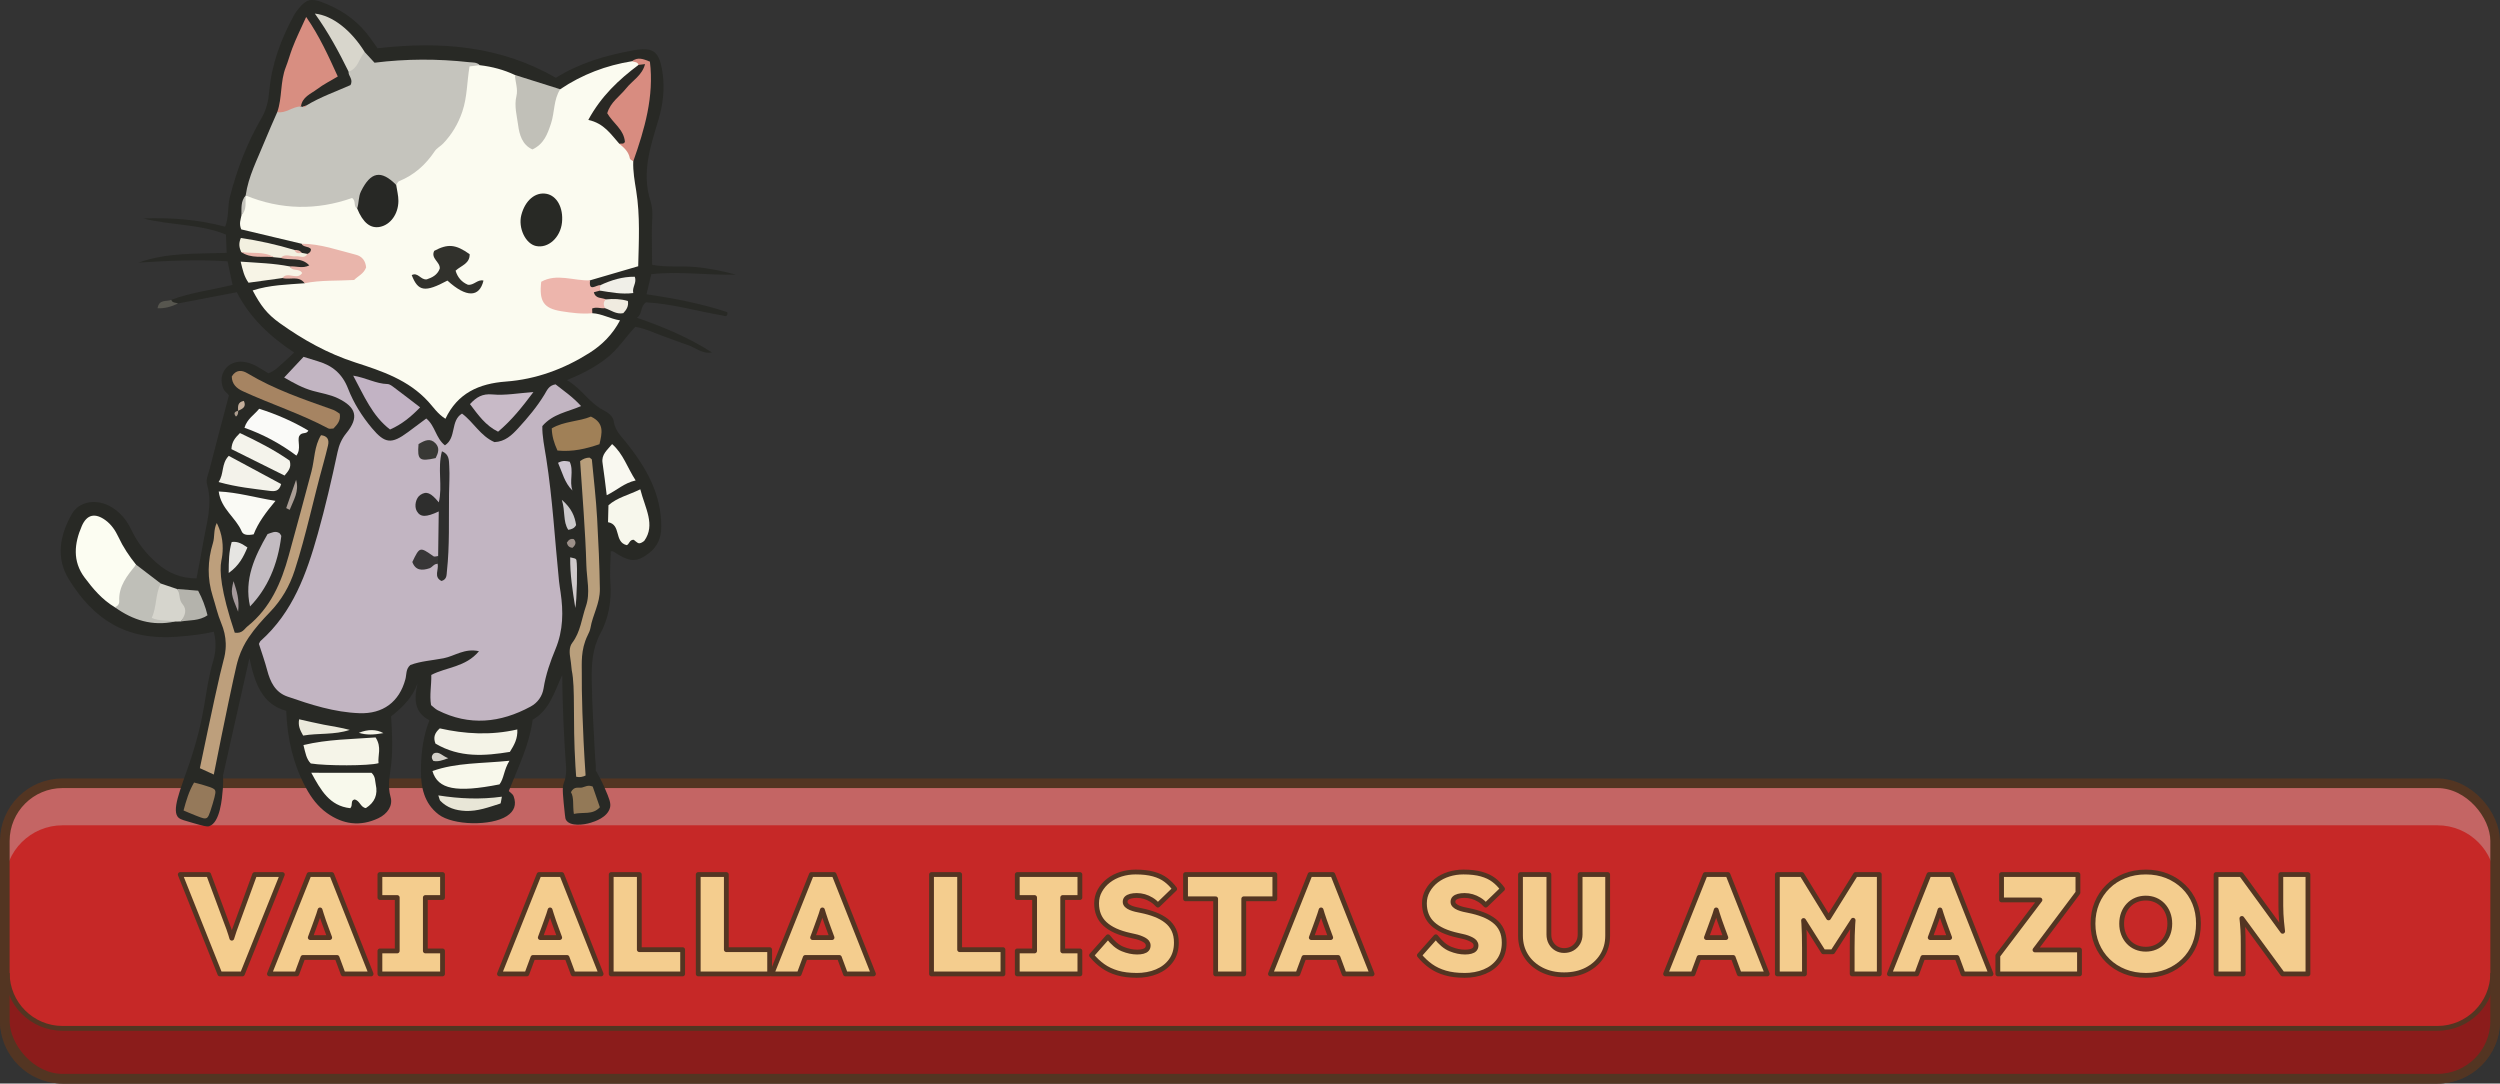 <svg xmlns="http://www.w3.org/2000/svg" id="Livello_2" data-name="Livello 2" viewBox="0 0 1038.81 450.23"><rect x="0" y="0" width="1038.81" height="450.23" fill="#333333" stroke="none"/><defs><style>      .cls-1 {        fill: #f7f7ec;      }      .cls-1, .cls-2, .cls-3, .cls-4, .cls-5, .cls-6, .cls-7, .cls-8, .cls-9, .cls-10, .cls-11, .cls-12, .cls-13, .cls-14, .cls-15, .cls-16, .cls-17, .cls-18, .cls-19, .cls-20, .cls-21, .cls-22, .cls-23, .cls-24, .cls-25, .cls-26, .cls-27, .cls-28, .cls-29, .cls-30, .cls-31, .cls-32, .cls-33, .cls-34, .cls-35, .cls-36, .cls-37, .cls-38, .cls-39, .cls-40, .cls-41, .cls-42, .cls-43, .cls-44, .cls-45, .cls-46, .cls-47, .cls-48, .cls-49, .cls-50, .cls-51, .cls-52, .cls-53, .cls-54, .cls-55, .cls-56, .cls-57, .cls-58, .cls-59, .cls-60 {        stroke-width: 0px;      }      .cls-2 {        fill: #fbfbf0;      }      .cls-3 {        fill: #c2b5c2;      }      .cls-4 {        fill: #2e2e2d;      }      .cls-5 {        fill: #f0efe8;      }      .cls-6 {        fill: #f4f3eb;      }      .cls-7 {        fill: #31312c;      }      .cls-8 {        fill: #cec6d1;      }      .cls-9 {        fill: #ab9e96;      }      .cls-10 {        fill: #383637;      }      .cls-11 {        fill: #f9f8f0;      }      .cls-12 {        fill: #edb5ac;      }      .cls-13 {        fill: #e8e6d7;      }      .cls-61 {        fill: none;        stroke-miterlimit: 10;        stroke-width: 4px;      }      .cls-61, .cls-62 {        stroke: #533522;      }      .cls-14 {        fill: #d88c80;      }      .cls-15 {        fill: #937957;      }      .cls-16 {        fill: #9c9089;      }      .cls-17 {        fill: #bd9f7c;      }      .cls-18 {        fill: #533522;      }      .cls-19 {        fill: #d88e81;      }      .cls-20 {        fill: #383835;      }      .cls-21 {        fill: #c1c0b8;      }      .cls-22 {        fill: #fafaf8;      }      .cls-23 {        fill: #c2b3c4;      }      .cls-24 {        fill: #a08057;      }      .cls-25 {        fill: #282925;      }      .cls-26 {        fill: #ebe9db;      }      .cls-27 {        fill: #cbc9cb;      }      .cls-28 {        fill: #e6e5e2;      }      .cls-29 {        fill: #f5f4e8;      }      .cls-30 {        fill: #bfbfb8;      }      .cls-31 {        fill: #b99f7c;      }      .cls-32 {        fill: #cfc9ca;      }      .cls-33 {        fill: #f3f2ea;      }      .cls-34 {        fill: #e9b5ab;      }      .cls-35 {        fill: #ad9e8f;      }      .cls-36 {        fill: #d6d5cd;      }      .cls-37 {        fill: #d4d1c9;      }      .cls-38 {        fill: #c8bac7;      }      .cls-39 {        fill: #f0ebe0;      }      .cls-40 {        fill: #95795a;      }      .cls-41 {        fill: #f4f3e7;      }      .cls-42 {        opacity: .3;      }      .cls-43 {        fill: #d8d6cc;      }      .cls-44 {        fill: #fafaf5;      }      .cls-45 {        fill: #292824;      }      .cls-62 {        fill: #f4cd8e;        stroke-linejoin: round;        stroke-width: 2px;      }      .cls-46 {        fill: #272825;      }      .cls-47 {        fill: #b4b3ac;      }      .cls-48 {        fill: #c4af9c;      }      .cls-49 {        fill: #57564f;      }      .cls-50 {        fill: #c62827;      }      .cls-51 {        fill: #f3f0e0;      }      .cls-52 {        fill: #f8f9ec;      }      .cls-53 {        fill: #fcfdf2;      }      .cls-54 {        fill: #c2bbc1;      }      .cls-55 {        fill: #a68462;      }      .cls-56 {        fill: #a5999b;      }      .cls-57 {        fill: #f7f4e6;      }      .cls-58 {        fill: #c1c1c1;        opacity: .4;      }      .cls-59 {        fill: #f8f8eb;      }      .cls-60 {        fill: #c5c4bd;      }    </style></defs><g id="Livello_1-2" data-name="Livello 1"><g><g><g><rect class="cls-50" x="2" y="325.46" width="1034.8" height="122.76" rx="24" ry="24"></rect><path class="cls-58" d="m1036.81,349.47v17.46c0-13.26-10.75-24-24-24H26c-13.25,0-24,10.74-24,24v-17.46c0-13.26,10.75-24,24-24h986.81c13.25,0,24,10.74,24,24Z"></path><g><path class="cls-42" d="m26,449.23c-13.79,0-25-11.21-25-25v-19.92h2c0,12.68,10.32,23,23,23h986.81c12.68,0,23-10.32,23-23h2v19.92c0,13.79-11.21,25-25,25H26Z"></path><path class="cls-18" d="m1036.81,404.31v19.92c0,13.25-10.75,24-24,24H26c-13.25,0-24-10.75-24-24v-19.92c0,13.26,10.75,24,24,24h986.81c13.25,0,24-10.74,24-24m2,0h-4c0,12.13-9.87,22-22,22H26c-12.13,0-22-9.87-22-22H0v19.92c0,14.34,11.66,26,26,26h986.81c14.34,0,26-11.66,26-26v-19.92h0Z"></path></g><rect class="cls-61" x="2" y="325.46" width="1034.8" height="122.76" rx="24" ry="24"></rect></g><g><path class="cls-62" d="m117.32,363.39l-16.58,41.3h-9.38l-16.46-41.3h11.8l7.14,19.24c.47,1.22.87,2.27,1.18,3.15.32.89.59,1.71.83,2.48.15.51.31,1.04.47,1.58v-.02c.31-1.06.66-2.12,1.03-3.18.38-1.06.86-2.4,1.45-4.01l7.02-19.24h11.5Z"></path><path class="cls-62" d="m137.86,363.39h-9.44l-16.47,41.3h11.39l2.53-6.84h14.18l2.53,6.84h11.62l-16.34-41.3Zm-8.94,26.2l1.5-4.07c.39-1.1.76-2.11,1.09-3.01.34-.91.64-1.77.92-2.6.19-.58.38-1.19.56-1.82.18.62.37,1.23.56,1.82.27.87.57,1.75.88,2.66.32.9.67,1.89,1.07,2.95l1.5,4.07h-8.08Z"></path><path class="cls-62" d="m157.86,404.69v-9.56h7.2v-22.18h-7.2v-9.56h26.02v9.56h-7.14v22.18h7.14v9.56h-26.02Z"></path><path class="cls-62" d="m233.43,363.39h-9.44l-16.46,41.3h11.39l2.53-6.84h14.17l2.53,6.84h11.63l-16.35-41.3Zm-8.93,26.2l1.5-4.07c.39-1.1.76-2.11,1.09-3.01.34-.91.64-1.77.92-2.6.19-.58.38-1.19.56-1.82.18.62.37,1.23.56,1.82.27.87.57,1.75.88,2.66.32.9.67,1.89,1.06,2.95l1.5,4.07h-8.07Z"></path><path class="cls-62" d="m253.97,404.69v-41.3h11.68v31.21h18v10.09h-29.68Z"></path><path class="cls-62" d="m290.13,404.69v-41.3h11.68v31.21h18v10.09h-29.68Z"></path><path class="cls-62" d="m346.59,363.39h-9.44l-16.46,41.3h11.39l2.53-6.84h14.17l2.53,6.84h11.63l-16.35-41.3Zm-8.93,26.2l1.5-4.07c.39-1.1.76-2.11,1.09-3.01.34-.91.64-1.77.92-2.6.19-.58.38-1.19.56-1.82.18.62.37,1.23.56,1.82.27.87.57,1.75.88,2.66.32.9.67,1.89,1.06,2.95l1.5,4.07h-8.07Z"></path><path class="cls-62" d="m387.07,404.69v-41.3h11.68v31.21h18v10.09h-29.68Z"></path><path class="cls-62" d="m422.7,404.69v-9.56h7.2v-22.18h-7.2v-9.56h26.02v9.56h-7.14v22.18h7.14v9.56h-26.02Z"></path><path class="cls-62" d="m472.21,405.28c-2.95,0-5.58-.33-7.88-1s-4.33-1.63-6.08-2.89c-1.75-1.26-3.31-2.73-4.69-4.42l6.84-7.73c1.97,2.56,3.99,4.26,6.08,5.1,2.08.85,4.11,1.27,6.08,1.27.87,0,1.65-.09,2.36-.27.71-.18,1.25-.47,1.62-.88.37-.41.56-.93.56-1.56,0-.55-.16-1.02-.47-1.42-.32-.39-.75-.74-1.3-1.03-.55-.29-1.16-.56-1.83-.8-.67-.24-1.34-.42-2.01-.56-.67-.14-1.32-.28-1.95-.44-2.32-.51-4.35-1.16-6.08-1.95-1.73-.79-3.18-1.72-4.34-2.8-1.16-1.08-2.03-2.33-2.6-3.75s-.86-3.01-.86-4.78c0-1.93.45-3.7,1.36-5.31.9-1.61,2.1-3,3.6-4.16,1.49-1.16,3.22-2.04,5.16-2.65,1.95-.61,3.98-.91,6.11-.91,2.91,0,5.39.29,7.43.86,2.04.57,3.77,1.39,5.16,2.45s2.61,2.3,3.63,3.72l-6.96,6.73c-.83-.9-1.72-1.65-2.68-2.24-.96-.59-1.96-1.03-2.98-1.33-1.02-.29-2.07-.44-3.13-.44-.98,0-1.84.1-2.57.29-.73.2-1.29.48-1.68.86-.39.37-.59.88-.59,1.5,0,.55.22,1.03.65,1.45s.98.76,1.65,1.03c.67.28,1.39.5,2.15.68.77.18,1.46.32,2.09.44,2.16.43,4.14.99,5.93,1.68,1.79.69,3.35,1.55,4.69,2.6,1.34,1.04,2.36,2.31,3.07,3.81.71,1.5,1.06,3.25,1.06,5.25,0,2.95-.74,5.44-2.21,7.46-1.47,2.03-3.46,3.56-5.96,4.6-2.5,1.04-5.32,1.56-8.47,1.56Z"></path><path class="cls-62" d="m505.13,404.69v-31.21h-12.51v-10.09h37.11v10.09h-12.92v31.21h-11.68Z"></path><path class="cls-62" d="m553.8,363.39h-9.44l-16.46,41.3h11.39l2.53-6.84h14.17l2.53,6.84h11.62l-16.34-41.3Zm-8.93,26.2l1.5-4.07c.39-1.1.75-2.11,1.09-3.01.33-.91.64-1.77.91-2.6.2-.58.39-1.19.57-1.82.18.62.36,1.23.55,1.82.28.87.57,1.75.89,2.66.31.9.67,1.89,1.06,2.95l1.5,4.07h-8.07Z"></path><path class="cls-62" d="m608.43,405.28c-2.95,0-5.58-.33-7.88-1s-4.33-1.63-6.08-2.89c-1.75-1.26-3.31-2.73-4.69-4.42l6.84-7.73c1.97,2.56,3.99,4.26,6.08,5.1,2.08.85,4.11,1.27,6.08,1.27.86,0,1.65-.09,2.36-.27.71-.18,1.25-.47,1.62-.88.37-.41.56-.93.56-1.56,0-.55-.16-1.02-.47-1.42-.32-.39-.75-.74-1.3-1.03s-1.16-.56-1.83-.8c-.67-.24-1.34-.42-2.01-.56-.67-.14-1.32-.28-1.95-.44-2.32-.51-4.35-1.16-6.08-1.95-1.73-.79-3.18-1.72-4.34-2.8-1.16-1.08-2.03-2.33-2.6-3.75s-.86-3.01-.86-4.78c0-1.93.45-3.7,1.36-5.31.9-1.61,2.1-3,3.6-4.16,1.49-1.16,3.22-2.04,5.16-2.65,1.95-.61,3.98-.91,6.11-.91,2.91,0,5.39.29,7.43.86,2.04.57,3.77,1.39,5.16,2.45,1.4,1.06,2.61,2.3,3.63,3.72l-6.96,6.73c-.83-.9-1.72-1.65-2.68-2.24-.96-.59-1.96-1.03-2.98-1.33-1.02-.29-2.07-.44-3.13-.44-.98,0-1.84.1-2.57.29-.73.2-1.29.48-1.68.86-.39.37-.59.88-.59,1.5,0,.55.21,1.03.65,1.45.43.41.98.76,1.65,1.03.67.28,1.39.5,2.15.68.77.18,1.46.32,2.09.44,2.16.43,4.14.99,5.93,1.68,1.79.69,3.35,1.55,4.69,2.6,1.34,1.04,2.36,2.31,3.07,3.81.71,1.5,1.06,3.25,1.06,5.25,0,2.95-.74,5.44-2.21,7.46-1.47,2.03-3.46,3.56-5.96,4.6-2.5,1.04-5.32,1.56-8.47,1.56Z"></path><path class="cls-62" d="m649.91,405.05c-3.5,0-6.62-.7-9.35-2.09-2.73-1.4-4.88-3.31-6.43-5.75-1.55-2.44-2.33-5.23-2.33-8.38v-25.43h11.8v24.9c0,1.3.27,2.45.83,3.45.55,1,1.31,1.79,2.27,2.36.96.57,2.04.86,3.21.86,1.3,0,2.44-.29,3.42-.86.98-.57,1.77-1.36,2.36-2.36.59-1,.88-2.15.88-3.45v-24.9h11.45v25.43c0,3.15-.78,5.94-2.33,8.38-1.55,2.44-3.69,4.36-6.4,5.75-2.71,1.4-5.84,2.09-9.38,2.09Z"></path><path class="cls-62" d="m718,363.39h-9.45l-16.46,41.3h11.39l2.53-6.84h14.17l2.53,6.84h11.63l-16.34-41.3Zm-8.94,26.2l1.5-4.07c.39-1.1.76-2.11,1.09-3.01.34-.91.64-1.77.92-2.6.19-.58.38-1.19.56-1.82.18.62.37,1.23.56,1.82.27.87.57,1.75.88,2.66.32.9.67,1.89,1.06,2.95l1.5,4.07h-8.07Z"></path><path class="cls-62" d="m780.89,363.39v41.3h-11.27v-11.03c0-3.54.09-6.73.26-9.56.04-.57.08-1.15.13-1.72l-8.47,13.11h-3.9l-8.21-13c.04.43.07.86.1,1.29.18,2.77.26,6.06.26,9.88v11.03h-11.26v-41.3h10.2l11.08,18.02,11.23-18.02h9.85Z"></path><path class="cls-62" d="m810.98,363.39h-9.44l-16.46,41.3h11.38l2.53-6.84h14.18l2.53,6.84h11.62l-16.34-41.3Zm-8.94,26.2l1.5-4.07c.4-1.1.76-2.11,1.09-3.01.34-.91.64-1.77.92-2.6.19-.58.38-1.18.56-1.81.18.61.37,1.22.56,1.81.28.87.57,1.75.89,2.66.31.9.66,1.89,1.06,2.95l1.5,4.07h-8.08Z"></path><polygon class="cls-62" points="864.08 394.72 864.08 404.69 830.15 404.69 830.15 397.08 847.65 373.95 831.69 373.95 831.69 363.39 863.43 363.39 863.43 370.94 845.58 394.72 864.08 394.72"></polygon><path class="cls-62" d="m891.63,405.28c-3.19,0-6.12-.53-8.79-1.59-2.68-1.06-5-2.56-6.96-4.48-1.97-1.93-3.49-4.2-4.57-6.81-1.08-2.62-1.62-5.48-1.62-8.58s.54-6.02,1.62-8.61,2.61-4.86,4.57-6.79c1.97-1.93,4.29-3.42,6.96-4.48,2.67-1.06,5.6-1.59,8.79-1.59s6.11.53,8.76,1.59c2.65,1.06,4.97,2.56,6.96,4.48,1.99,1.93,3.51,4.19,4.57,6.79,1.06,2.6,1.59,5.45,1.59,8.56s-.53,6.03-1.59,8.64c-1.06,2.62-2.59,4.89-4.57,6.81-1.99,1.93-4.31,3.42-6.96,4.48-2.66,1.06-5.58,1.59-8.76,1.59Zm0-10.86c1.42,0,2.73-.26,3.95-.77,1.22-.51,2.28-1.25,3.19-2.21.9-.96,1.6-2.09,2.09-3.39.49-1.3.74-2.71.74-4.25s-.25-2.95-.74-4.25c-.49-1.3-1.19-2.43-2.09-3.39-.91-.96-1.97-1.7-3.19-2.21-1.22-.51-2.54-.77-3.95-.77s-2.79.26-4.01.77c-1.22.51-2.28,1.25-3.19,2.21-.91.96-1.6,2.08-2.09,3.36-.49,1.28-.74,2.71-.74,4.28s.25,2.95.74,4.25c.49,1.3,1.19,2.43,2.09,3.39.9.96,1.97,1.7,3.19,2.21,1.22.51,2.56.77,4.01.77Z"></path><path class="cls-62" d="m959.01,363.39v41.3h-10.56l-16.89-23.06c.08.7.14,1.34.19,1.94.08.94.15,1.85.21,2.71.05.87.09,1.79.11,2.78.02.98.03,2.1.03,3.36v12.27h-11.27v-41.3h10.45l17.21,23.59c-.02-.22-.05-.43-.07-.64-.14-1.18-.26-2.3-.36-3.36s-.18-2.12-.23-3.19c-.06-1.06-.09-2.22-.09-3.48v-12.92h11.27Z"></path></g></g><g><path class="cls-25" d="m235.24,319.09c-.46-6.23-.84-12.63-1.12-19.21-.28-6.63-.45-13.09-.52-19.38-3.23,7.04-5.32,14.69-12.27,18.57-1.39,10.45-5.81,19.25-9.88,29.53-.08.36,1.52,1.06,1.97,2.27,1.29,3.48.29,6.22-2.85,8.24-6.47,4.16-22.27,3.94-28.33-.69-6.02-4.6-7.41-11.4-7.34-18.4.07-6.85.79-13.71,3.53-20.74-6.45-3.32-6.39-9.05-4.93-15.32-2.05,5.73-5.95,9.71-10.98,13.71.36,6.43.79,13.25.02,20.06-.5,4.43-1.61,8.73-.24,13.46,1.04,3.57-1.31,7.01-5.07,8.79-7.56,3.58-14.71,2.6-21.36-2.14-3.77-2.69-6.52-6.34-8.73-10.44-5.3-9.84-7.78-20.4-8.2-32.02-10.1-2.81-13.07-11.45-15.3-21.92-3.65,16.24-7.31,32.48-10.96,48.72.07,1.41.1,3.34-.09,5.62-.32,3.98-1.11,14.02-5.7,15.52-.91.3-2.79-.24-6.55-1.31-3.52-.99-5.28-1.49-6.04-2.13-3.3-2.76.66-11.74,4.24-22.23,7.42-21.76,6.2-30.1,10.08-43.12.54-1.8,1.08-4.43.91-7.58-.09-1.73-.38-3.24-.71-4.48-3.69.95-9.1,1.67-15.64,2.14-20.95,1.49-34.25-7.27-44.52-23.8-5.6-9-3.8-18.54,1.27-27.36,2.84-4.93,9.55-6.19,15.18-3.4,4.52,2.24,7.51,5.93,9.61,10.37,2.49,5.27,6.06,9.69,10.39,13.5,4.57,4.03,9.84,6.41,16.54,6.42.95-5.02,1.94-9.87,2.76-14.74,1.35-8.02,4.03-15.95,1.65-24.22-.62-2.15.41-4.07.91-6.02,2.53-9.93,5.19-19.83,8.12-30.96.05-.56-1.65-1.44-2.27-2.88-2.58-6.03,1.75-11.87,8.31-11.18,4,.42,7.14,2.85,10.35,4.76,2.48-.78,4.04-2.51,5.75-3.99,1.54-1.33,2.99-2.76,4.99-4.63-10.06-6.64-18.43-14.5-23.83-25.05-8.35,1.59-16.38,3.13-24.41,4.66-1.29.15-2.98,1.04-2.83-1.52,8.11-3.02,16.74-4.06,25.47-6.2-.71-3.38-1.35-6.43-2.06-9.79-12.53-.8-24.77-.26-37.05.56,11.83-4.3,24.21-3.64,36.66-4.07-.1-2.58-.19-4.83-.3-7.61-10.9-4.47-22.98-3.78-34.33-6.69,11.44-.43,22.74.41,34,3.42,1.65-4.08.95-8.3,1.96-12.28,2.94-11.6,7.21-22.62,13.22-32.95,2.01-3.45,2.81-7.17,3.15-11.04,1-11.35,4.89-21.75,10.31-31.65.54-1,1.24-1.92,1.97-2.8,3.09-3.71,5.06-4.28,9.58-2.59,7.2,2.69,13.51,6.71,18.41,12.72,1.73,2.12,3.25,4.41,4.74,6.45,26.27-2.99,51-1.04,74.11,12.28,9.7-6.13,20.59-9.27,31.84-11.36,8.59-1.6,11.1.23,12.43,8.99,1.02,6.68.27,13.27-1.62,19.65-3.3,11.15-7.18,22.1-3.32,34.01,1.33,4.12.47,8.62.52,12.95.05,4.34.08,8.68.12,13.44,5.64,1.13,11.54.44,17.36.89,5.86.46,11.67,1.67,17.46,3.21-11.66.35-23.3-1.51-35.15-.18-.66,2.78-1.28,5.37-1.99,8.35,11.57,1.7,22.75,3.85,33.59,7.43.17,1.39-.29,2-1.73,1.43-10.78-1.81-21.35-4.97-32.05-5.51-2.57,1.71-1.26,4.51-3.77,6.41,11.5,3.97,21.68,8.34,31.14,14.4-3.93.78-6.82-2.04-10.19-3.14-3.47-1.14-6.87-2.51-10.32-3.72-3.65-1.28-7.14-3.09-11.32-3.77-3.98,4.17-7.15,9.25-11.86,12.96-4.72,3.72-9.93,6.46-16.53,9.18,6.15,3.6,9.24,9.43,14.96,12.39,2.08,1.08,4.19,2.55,4.51,4.88.52,3.74,3.04,6.01,5.15,8.66,8.27,10.38,14.72,21.48,14.55,35.38-.06,4.47-1.69,7.94-5.15,10.62-4.57,3.55-7.49,3.69-12.53.67-.77-.46-1.51-.96-2.29-1.41-.16-.09-.41-.05-1.01-.1-.08,4.34-.48,8.67-.16,12.95.57,7.53-.7,14.83-4.16,21.26-3.36,6.25-3.68,12.71-3.6,19.26.14,10.93.92,21.85,1.44,32.78.01.22.2,1.26.26,2.66.04.89.03,1.64,0,2.21,1.04,1.76,2.43,4.3,3.8,7.5,1.73,4.03,2.58,6.09,2.11,7.93-1.06,4.1-6.38,5.76-7.97,6.26-3.08.96-8.48,1.58-10.23-1.02-.34-.51-.4-.93-.56-2.41-.78-7.32-1.17-10.98-.57-12.7.29-.83.9-2.29,1.07-4.44.09-1.09.02-1.92,0-2.21Z"></path><path class="cls-49" d="m71.16,124.59c.47,1.39,1.86,1.06,2.83,1.52-2.62,1.22-5.3,2.13-8.52,1.98.62-3.92,3.77-2.65,5.7-3.49Z"></path><path class="cls-2" d="m232.78,37.08c9.09-6.12,19.08-9.92,29.87-11.65,1.44-.52,2.6-.36,3.1,1.32-1.72,4.78-6.67,6.59-9.53,10.35-2.58,3.4-6.01,6.15-7.87,10.42,2.62,4.36,7.73,6.33,10.15,10.73,3.15,2.09,3.8,5.49,4.63,8.8-.15,4.13.58,8.19,1.23,12.23,1.67,10.44,1.08,20.89.83,31.35-6.96,2.04-13.48,3.94-20,5.85-3.67,2.98-7.87,1-11.83,1.23-2.44.15-5.43-.35-6.11,2.9-.71,3.38,1.95,4.74,4.53,5.87,4.58,2,10.08.41,14.34,3.66,3.96.2,7.39,2.31,11.52,2.98-3.12,5.88-7.44,10.19-12.72,13.53-10.6,6.7-22.22,10.97-34.66,11.89-11.32.84-20.14,4.85-25.17,15.47-3.21-2.02-4.99-4.8-7.09-7.1-8.27-9.06-19.22-12.7-30.33-16.29-11.38-3.67-21.74-9.43-31.42-16.36-5.3-3.79-7.93-7.28-11.26-13.58,7.04-2.29,14.36-2.43,21.62-2.99,3.97-4.48,9.48-2.12,14.23-3.11,3.07-.64,6.45-.18,8.4-4.43-7.04-5.82-16.47-4.91-23.95-8.88-8.46-2.02-16.93-4.03-25.04-5.96-1.03-2.41-.23-4.11.09-5.84,1.54-2.55.16-5.72,1.78-8.25h0c1.54-.63,3.16-.68,4.71-.24,11.89,3.39,23.79,3.85,35.77.42,3.3-.94,5.81.33,7.06,3.67,1.59,3.55,3.04,7.66,8.07,6.57,5.39-1.17,5.86-5.64,5.72-10.19-.06-1.81-.38-3.62.3-5.4,4.46-5.43,10.63-8.9,15.59-13.93,8.18-8.31,12.39-17.62,13.29-28.94.3-3.83.62-8.4,6.77-6.09,5.08.6,9.97,1.88,14.6,4.08,2.89,2.91,2.33,6.58,2.49,10.2.26,5.96-.33,12.25,4.58,17.36,6.19-2.84,5.69-8.95,7.46-13.76,1.05-2.86.47-6.53,4.27-7.88Z"></path><path class="cls-3" d="m107.6,267.53c.26-.47.4-.96.72-1.24,13.41-11.94,19.08-27.94,23.76-44.58,3.14-11.19,5.75-22.48,8.17-33.83.63-2.96,1.7-5.49,3.67-7.91,5.34-6.55,4.12-10.77-3.45-14.45-3.36-1.63-6.97-2.13-10.47-3.11-4.22-1.17-7.94-3.23-11.92-5.55,2.85-3.03,5.45-5.81,8.06-8.59,2.15.67,4.06,1.28,5.98,1.85,6.01,1.77,10.13,5.19,12.52,11.38,2.29,5.92,5.76,11.45,9.89,16.38,5.45,6.52,8.17,6.72,14.99,1.68,2.53-1.87,5.05-3.76,7.61-5.67,3.75,3.06,3.89,8.12,7.75,11.15,4.9-3.15,2.19-10.23,7.1-13.19,4.73,3.46,7.67,9.34,13.48,11.85,4.39-.17,7.25-2.91,9.85-5.75,4.01-4.37,7.84-8.92,10.94-14.02,1.05-1.74,1.78-3.78,4.6-4.23,3.3,2.62,7.04,5.12,10.61,9.03-5.6,2.46-11.65,3.17-16.1,8.3-.12,4.05.87,8.7,1.61,13.37,2.65,16.9,3.58,33.99,5.31,50.99.16,1.58.43,3.16.66,4.74,1.18,8,1.11,15.8-2.09,23.52-2.17,5.23-4.08,10.64-4.97,16.33-.52,3.34-2.5,6.05-5.38,7.61-12.58,6.81-25.47,8.17-38.61,1.54-.99-.5-1.79-1.37-2.77-2.14-.7-4.13.19-8.2.1-12.54,6.25-3.28,14.24-3.17,19.81-9.86-5.96-1.35-10.12,2.04-14.71,2.93-4.68.91-9.51,1.17-13.8,2.8-1.96,1.7-1.54,3.96-2.06,5.9-2.54,9.51-9.39,14.48-19.11,14.13-10.42-.38-20.16-3.53-29.88-6.9-5.21-1.8-7.2-6.26-8.43-10.9-.99-3.75-2.29-7.37-3.45-11Z"></path><path class="cls-60" d="m199.38,27.08c-1.32.16-2.64.32-4.27.52-1.09,6.3-.93,12.66-3,18.76-1.72,5.1-4.31,9.4-7.91,13.22-1.09,1.16-2.68,1.93-3.54,3.22-3.75,5.6-8.5,9.91-14.8,12.46-.54.22-.83,1.04-1.24,1.58q-9.71-2.52-14.44,7.84c-.39.84-.89,1.57-1.79,1.94-1.69-.89-.29-3.13-2.11-4.34-14.66,5.17-29.51,4.97-44.19-1.06,1.09-7.93,4.84-14.94,7.77-22.22,1.68-4.17,3.55-8.26,5.33-12.39,3-1.97,5.88-4.43,9.84-2.35.25,0,.48.05.7.16.5-.19,1-.37,1.5-.55,5.93-3.62,12.52-5.88,18.4-8.51,1.32-2.49-.98-3.76-.79-5.54,1.42-3.39,2.8-6.82,6.65-8.25,1.37,1.49,2.74,2.97,4.14,4.49,13.16-1.65,26.22-1.66,39.28-.22,1.55.17,3.22-.05,4.45,1.27Z"></path><path class="cls-17" d="m97.56,262.9c3.18.42,3.9-1.53,5.27-2.63,9.55-7.65,14.06-18.18,17.17-29.53,3.18-11.61,6.37-23.22,9.43-34.86,1.32-5.01,1.1-10.41,3.96-15.05,2.62.3,3.49,1.82,2.9,4.28-.58,2.43-1.19,4.85-1.86,7.25-4.14,14.82-7.22,29.92-11.96,44.58-2.16,6.68-5.49,12.4-10.31,17.41-3.16,3.28-6.21,6.66-8.79,10.47-.86,1.27-1.61,2.55-2.27,3.87-1.66,3.31-2.4,6.11-2.83,7.88-1.11,4.61-4.79,21.81-9.43,45.27l-5.79-2.64c4.79-23,8.31-39.36,9.86-44.95.27-.97.99-3.53.89-6.94-.08-2.83-.72-5.64-1.9-8.45-1.49-3.55-2.32-7.37-3.49-11.06-2.34-7.39-2.2-14.78.07-22.15.81-2.61.17-5.47,1.59-8.32.57,1.12,1.38,2.93,1.91,5.27,1.16,5.11.21,9.3,0,10.38-.81,4.17-.31,12.33,5.56,29.9Z"></path><path class="cls-31" d="m241.04,191.62c1.3-1.02,2.55-1.44,3.92-1.47.36.31.95.56.98.87.78,8.12,1.73,16.23,2.18,24.37.54,9.76,1,19.52,1.14,29.31.08,6.06-2.98,10.73-3.9,16.19-.18,1.09-.7,2.16-1.2,3.17-2.96,6.03-2.37,11.81-2.41,15.75-.07,6.85.21,22.15,1.58,42.42-.39.21-1,.48-1.79.6-.91.14-1.67.02-2.13-.09-.07-.98-.18-2.51-.3-4.38-1.21-20.01.05-32.25-1.54-39.88-.12-.59-.17-2.38-.56-4.73-.39-2.31-.61-4.83.78-6.65,3.45-4.54,3.9-10.11,5.67-15.2,1.92-5.52.35-11.36.19-17-.41-14.47-1.67-28.93-2.59-43.28Z"></path><path class="cls-53" d="m47.7,252.31c-5.2-3.09-9.04-7.61-12.57-12.35-5.06-6.79-4.27-14.16-1.14-21.38,2.11-4.87,5.56-5.56,9.88-2.39,2.43,1.79,4.07,4.24,5.35,6.97,1.93,4.14,4.45,7.92,7.32,11.47-1.17,6.06-4.76,11.2-6.48,17.06-.27.92-1.41.99-2.36.63Z"></path><path class="cls-19" d="m125.05,44.24c-3.47-.01-6.23,2.98-9.84,2.35,2.11-6.06,1.16-12.66,3.57-18.75.98-2.47,1.69-5.18,2.65-7.71,1.58-4.2,3.61-8.23,5.79-13.09,5.56,8.01,9.24,16.2,13.14,24.75-2.84,1.71-5.91,3.22-8.58,5.25-2.6,1.98-6.21,3.2-6.72,7.2Z"></path><path class="cls-21" d="m232.78,37.08c-2.79,4.33-2.27,9.56-3.83,14.26-1.48,4.47-2.98,8.54-7.71,10.75-4.28-1.88-5.44-6.27-5.93-10-.52-3.95-1.72-8.06-.72-12.16.73-3-.51-5.84-.61-8.77,6.27,1.97,12.53,3.95,18.8,5.92Z"></path><path class="cls-14" d="m263.13,67.05c-.48-.4-1.32-.74-1.4-1.21-.48-2.81-2.44-4.48-4.44-6.15,1.32-3.55-1.55-5.49-3.25-7.63-3.5-4.42-2.74-8.12.66-12.19,3.57-4.27,8.87-7.13,10.61-12.89-.37-1.41-1.75-1.08-2.66-1.55,2.33-1.84,4.61-.95,7.4.18,1.77,14.47-2.18,28.02-6.92,41.44Z"></path><path class="cls-34" d="m125.27,101.28c7.82-.02,15.09,2.68,22.53,4.54,2.73.68,4.09,2.62,4.33,5.3-1,2.72-3.51,3.65-4.98,5.22-7.12.42-13.9-.01-20.56,1.35-2.47-3.35-6.21-1.25-9.25-2.16-.66-2.71,4.57-1.61,3.12-4.83,2.55-.22,5.17,1.02,8.06-.42-3.46-3.71-8.09-1.89-11.87-3.12.77-3.35,3.38-1.95,5.38-2.07,1.92-.11,3.7,1.82,5.72.41.84-.4,1.51-.93,1.44-2.02-.99-1.27-3.09-.62-3.92-2.21Z"></path><path class="cls-55" d="m96.31,156.44c1.72-2.86,4.14-2.76,6.51-1.33,11.17,6.72,23.42,10.86,35.6,15.18,1.04.37,1.93,1.13,2.75,1.63.51,2.92-1.08,4.52-2.63,6.14-.79,0-1.6.25-2.13-.04-11.42-6.11-23.78-10.05-35.5-15.45-2.63-1.21-4.56-2.98-4.6-6.13Z"></path><path class="cls-29" d="m156.06,306.41c2.7,4.17.82,7.53,1.23,10.71-3.95,1.16-21.83,1.16-28.15.12-1.85-1.84-2.22-4.35-3.05-7.65,10.09-2.43,20.26-2.43,29.97-3.17Z"></path><path class="cls-12" d="m246.12,130.16c-4.34.4-8.66-.16-12.9-.84-7.33-1.17-9.26-4.12-8.33-12.23,6.51-3.67,13.51-.3,20.3-.6-.68,5.08,2.62,1.79,4.24,2.02.73.8.67,1.55-.15,2.25-.83.23-1.67.45-2.53.68.77,2.86,3.31,2.13,4.98,2.97.59,1.28.52,2.5-.34,3.65-1.75.23-3.53-.65-5.35.14.03.64.05,1.3.08,1.96Z"></path><path class="cls-52" d="m129.34,321.1c8.81,0,17.13.02,25.05.03,1.7,1.63,1.4,3.31,1.74,4.81q1.44,6.34-4.1,9.84c-2.27-.27-2.51-3.22-4.74-3.58-1.83.49-.51,2.34-1.74,3.63-8.63-.92-12.29-7.56-16.2-14.72Z"></path><path class="cls-23" d="m174.58,169.26c-3.81,3.93-7.62,7.07-12.51,9.21-7.4-5.67-10.81-14.03-15.31-22.38,5.29.85,9.46,3.37,14.24,3.49.99.02,2.03.89,2.91,1.55,3.44,2.56,6.83,5.2,10.67,8.14Z"></path><path class="cls-30" d="m47.7,252.31c1.15-.42,1.91-1.24,1.85-2.46-.36-6.32,3.38-10.74,6.99-15.23,3.42,2.62,6.85,5.23,10.27,7.85,2.22,3.98-1.39,7.86-.11,12,1.19,2.22,4.64,1.36,5.88,3.81-9.25,1.99-17.4-.59-24.88-5.97Z"></path><path class="cls-41" d="m180.94,308.98c-.99-2.63-.34-4.4,1.8-6.32,10.34,2.33,21.13,3,32.22.44.19,3.83-1.22,6.34-3.09,9.33-10.36,1.68-20.83,2.54-30.93-3.45Z"></path><path class="cls-1" d="m252.65,217c.07-2.75.12-4.8.18-7.05,3.65-3.24,8.33-4.22,13.23-6.63,1.98,7.85,6.43,14.78,1.63,21.44-1.71,1.32-2.34,1.06-2.91.68-.55-.36-1.03-.82-1.42-1.14-1.82-.16-1.89,1.96-2.96,2.22-5.32-1.32-2.16-8.57-7.74-9.53Z"></path><path class="cls-59" d="m211.69,316.11c-2.39,3.89-2.24,7.34-4.14,9.82-17.96,3.54-25.63,2.1-27.86-5.54,9.96-3.56,20.39-3.08,32-4.28Z"></path><path class="cls-38" d="m221.64,162.92c-4.73,6.32-9.05,11.72-14.67,16.46-5.23-2.55-8.27-6.96-11.69-11.46,2.67-2.88,5.11-4.42,9.37-4.02,5.27.49,10.68-.54,16.99-.99Z"></path><path class="cls-22" d="m128.13,178.92c-.85,1.74-2.7.35-3.8,2.27-.89,2.06.97,5.25-1.17,8.12-6.57-4.9-13.71-8.79-21.58-11.56,1.1-3.71,4-5.29,6.12-7.9,7.26,2.3,14.01,5.25,20.43,9.07Z"></path><path class="cls-44" d="m105.39,222.03c-2.41.47-4.32.33-4.97-1.23-2.42-5.75-8.63-9.34-9.54-16.58,7.95.37,15.09,2.52,23.59,3.9-3.99,4.79-7.28,9.2-9.07,13.92Z"></path><path class="cls-24" d="m231.64,187.21c-1.47-3.23-2.28-5.99-2.37-9.22,5.18-3.03,11.23-2.78,16.27-4.89,5.77,2.75,4.58,6.97,3.55,11.48-5.57,1.9-11.13,3.25-17.45,2.63Z"></path><path class="cls-54" d="m103.9,251.99c-2.54-11.31,1.91-20.77,7.28-30.07,1.66-.51,3.29-1.56,5.03-.31.26.45.71.86.67,1.2-1.48,12.02-5.83,21.8-12.98,29.18Z"></path><path class="cls-33" d="m90.82,200.3c2.39-3.47,1.02-7.57,4.24-10.88,7.23,3.89,14.47,7.79,21.76,11.71-.8,3.12-2.72,3.1-4.82,2.83-6.72-.89-13.49-1.51-21.17-3.66Z"></path><path class="cls-43" d="m151.51,21.55c-2.29,2.7-2.72,6.88-6.65,8.25-4.08-8.3-8.47-16.42-14.03-24.15,7.28.77,15,6.8,20.68,15.9Z"></path><path class="cls-6" d="m96.16,186.62c.18-3.11,1.49-4.64,3.54-6.68,7.13,3.33,14.29,7.01,20.65,11.45.89,2.88-.54,4.32-2.11,6.21-7.41-3.68-14.68-7.3-22.08-10.98Z"></path><path class="cls-11" d="m252.11,205.78c-.63-4.93-1.08-9.2-1.74-13.43-.55-3.52,1.95-5.31,3.98-7.82,4.66,4.07,6.29,9.75,9.78,15.11-4.8,1.05-7.72,4.05-12.03,6.14Z"></path><path class="cls-36" d="m72.58,258.28c-3.05-.71-6.33-.1-9.53-1.48,2.14-4.69,1.45-9.88,3.75-14.33,2.23.75,4.45,1.5,6.68,2.25,5.64,5.57,6.08,9.18,1.64,13.51-.85.02-1.69.03-2.54.05Z"></path><path class="cls-57" d="m120.46,110.71c.91,2.27,3.91.57,5.09,2.75-2.11,3.21-6.14-.9-8.21,2.08-4.71.65-9.41,1.3-14.07,1.94-1.84-2.58-2.41-5.22-3.27-8.76,7.12.51,13.83.69,20.47,2Z"></path><path class="cls-40" d="m89.27,328.24c.41.64.41,1.34-.93,5.87-1.46,4.93-1.9,5.58-2.64,5.87-.66.26-1.28.13-4.3-1.07-2.1-.83-3.84-1.57-5.13-2.14,1.07-4.01,2.22-7.98,4.37-11.6.96.23,2.37.59,4.06,1.09,3.88,1.14,4.32,1.58,4.57,1.97Z"></path><path class="cls-47" d="m75.12,258.22c1.68-2.31,2.85-4.76.63-7.31-1.58-1.83-.72-4.43-2.27-6.19,2.9.24,5.81.48,8.85.73,1.77,3.28,3.02,6.6,3.9,10.22-3.47,2.37-7.41,1.97-11.11,2.56Z"></path><path class="cls-51" d="m127.76,105.51c-1.23,2.17-3.18.77-4.81.98-2.1.28-4.4-1.4-6.3.68-.94-.09-1.88-.19-2.83-.28-4.38-1.71-9.26-.29-13.61-2.19-.73-1.69-1.2-3.41-.13-5.81,7.48,1.09,14.96,2.76,22.33,4.99.86.73,2.02.68,2.97,1.19.79.15,1.59.29,2.38.44Z"></path><path class="cls-15" d="m238.45,338.19c-.54-3.55.14-6.76-1.21-9.03,1.38-2.67,3.21-1.57,4.64-1.93,1.3-.33,2.49-1.2,4.41-.38.89,2.57,1.89,5.48,2.97,8.59-3.04,3.32-6.99,1.88-10.81,2.76Z"></path><path class="cls-13" d="m182.14,330.51c8.96,1.4,17.47,1.76,26.4.53-.37,1.69-.36,2.76-.66,2.86-4.73,1.48-9.4,3.29-14.5,3.05-3.99-.18-7.6-1.26-10.44-4.22-.27-.28-.31-.8-.81-2.22Z"></path><path class="cls-26" d="m125.96,305.65c-1.29-2.3-2.17-4.08-1.66-6.77,3.44.76,6.84,1.59,10.28,2.25,3.56.68,7.14,1.18,10.73,2.16-6.37,2.15-13.01,1.26-19.36,2.36Z"></path><path class="cls-5" d="m249.28,120.75c.05-.75.1-1.5.15-2.25,4.54-2.1,9.22-3.57,14.32-3.51,1.01,2.56-1.22,4.34-.6,6.78-5.04.61-9.45-.33-13.87-1.02Z"></path><path class="cls-28" d="m95.03,238.09c0-4.97.08-8.87,1.25-12.88,2.64-.36,4.39.84,6.53,2.27-1.66,3.96-3.48,7.56-7.78,10.61Z"></path><path class="cls-39" d="m251.39,128.06c-.65-1.29-.81-2.53.34-3.65,3.13-.33,6.22-.21,9.17.66.39,2.27-.64,3.67-1.91,5.06-2.88.6-5.11-1.24-7.6-2.08Z"></path><path class="cls-32" d="m239.05,252.63c-1.14-7.3-2.22-13.98-2.12-21.04,1.63.4,2.43.39,2.6,1.2.49,2.26.19,16.84-.48,19.84Z"></path><path class="cls-8" d="m231.88,192.3c2.12-1.12,3.4-.74,4.84-.44,1.83,3.9-.29,8.09,1.16,11.97-3.29-3.18-4.18-7.4-6-11.53Z"></path><path class="cls-27" d="m233.45,207.69c4.03,3.46,5.4,6.85,5.94,10.49-.73,1.36-1.78,1.72-3.27,1.98-2.26-3.5-1.15-7.65-2.67-12.48Z"></path><path class="cls-9" d="m118.93,211.11c1.37-3.91,2.74-7.83,4.1-11.74,1.41,4.84-1.12,8.52-2.66,12.49-.48-.25-.96-.5-1.45-.74Z"></path><path class="cls-56" d="m98.95,254.18c-2.99-7.25-3.09-7.89-1.91-12.71,1.39,4.28,2.48,7.56,1.91,12.71Z"></path><path class="cls-29" d="m159.31,304.63c-4.23.75-7.07.84-10.2-.13q5.79-2.31,10.2.13Z"></path><path class="cls-34" d="m100.21,104.69c4.52.82,9.38-.42,13.61,2.19-4.56-.59-9.43.77-13.61-2.19Z"></path><path class="cls-37" d="m180.06,316.18c-.91-1.24-.82-2.2.21-3.14,2.25-1,3.48,1.12,6,2.01-2.5.93-4.28,1.55-6.2,1.13Z"></path><path class="cls-16" d="m237.89,227.63c-1.81-.21-2.07-1.22-2.36-2.12.77-1.26,1.63-1.82,2.91-1.48,1.09,1.26.84,2.38-.55,3.59Z"></path><path class="cls-60" d="m102.1,81.22c-.28,2.82.6,5.89-1.78,8.25.06-2.86-.37-5.84,1.78-8.25Z"></path><path class="cls-48" d="m98.92,170.69c-.02-1.71-.34-3.6,2.42-4.11,1.19,2.66-.74,3.32-2.4,4.14l-.03-.03Z"></path><path class="cls-34" d="m125.38,105.07c-1.25.24-2.43.34-2.97-1.19,1.18-.07,2.24.15,2.97,1.19Z"></path><path class="cls-35" d="m98.94,170.72c.05.86.05,1.7-.89,2.37-1.1-1.33-.65-2.03.86-2.4l.03.03Z"></path><path class="cls-19" d="m127.25,43.86c-.31.7-.82.85-1.5.55.5-.18,1-.37,1.5-.55Z"></path><path class="cls-25" d="m233.52,92.46c-.65,6.26-5.75,10.86-10.81,9.76-4.37-.95-7.48-7.53-6.08-12.89,1.58-6.05,5.77-9.61,10.37-8.81,4.4.77,7.16,5.83,6.52,11.94Z"></path><path class="cls-46" d="m148.4,86.61c.81-2.31.46-4.8,1.62-7.13,4.03-8.13,8.31-8.99,14.61-2.64.32,2.22.93,4.45.92,6.67-.04,5.45-3.32,9.87-7.63,10.75-3.98.81-7.1-1.69-9.52-7.65Z"></path><path class="cls-7" d="m185.91,116.59c-9.34,5.01-12.19,4.55-14.83-2.28,2.61-1.36,3.74,2.14,6.27,1.77,2.14-.73,4.39-1.76,5.38-4.47.25-2.74-3.85-4.18-2.31-7.37,5.7-3.04,8.91-2.75,14.73,1.38.12,3.97-3.62,4.76-5.85,6.86.84,2.82,2.58,4.77,5.12,5.84,2.5.35,4.02-2.37,6.48-1.73-1.69,7.07-7.13,7.17-14.98,0Z"></path><path class="cls-45" d="m265.31,26.97c.82-.1,1.64-.2,2.72-.33-1.19,4.71-5.27,6.83-7.86,10.09-2.65,3.32-6.52,5.71-7.85,10.32,2.31,4.05,6.93,6.74,7.35,11.9-.53,1.07-1.53.64-2.37.74-3.45-3.87-6.29-8.44-12.85-9.86,5.32-9.84,12.66-16.72,20.86-22.85Z"></path><path class="cls-4" d="m182.06,231.06c.08-6.14.16-12.29.25-18.55-5.33,2.51-7.66,2.44-9.13-.15-1.16-2.06-.39-5.49,1.52-6.74,2.52-1.65,4.34-.9,7.63,3.13,1.66-6.84-.65-13.96,1.31-21.24,3.16,1.33,2.88,3.88,3.03,6.19.24,3.86-.04,7.75-.09,11.6-.14,10.7.29,21.43-.88,32.1-.17,1.53.06,3.31-2.23,4.01-3.4-1.61-1.06-4.75-1.62-7.1-.74-1.14-.57-2.22.21-3.25Z"></path><path class="cls-10" d="m182.06,231.06c-.07,1.08-.14,2.17-.21,3.25-1.54-.13-2.2,1.43-3.41,1.83-3.02.99-5.79,1.01-7.11-2.62,3.07-6.38,3.12-6.38,8.79-2.37.41.29,1.28-.05,1.93-.1Z"></path><path class="cls-20" d="m173.91,184.54c2.62-1.61,4.89-2.62,7.07-.32,1.88,1.99,1.07,4.11.04,6.13-6.76,1.52-7.68.79-7.11-5.81Z"></path></g></g></g></svg>